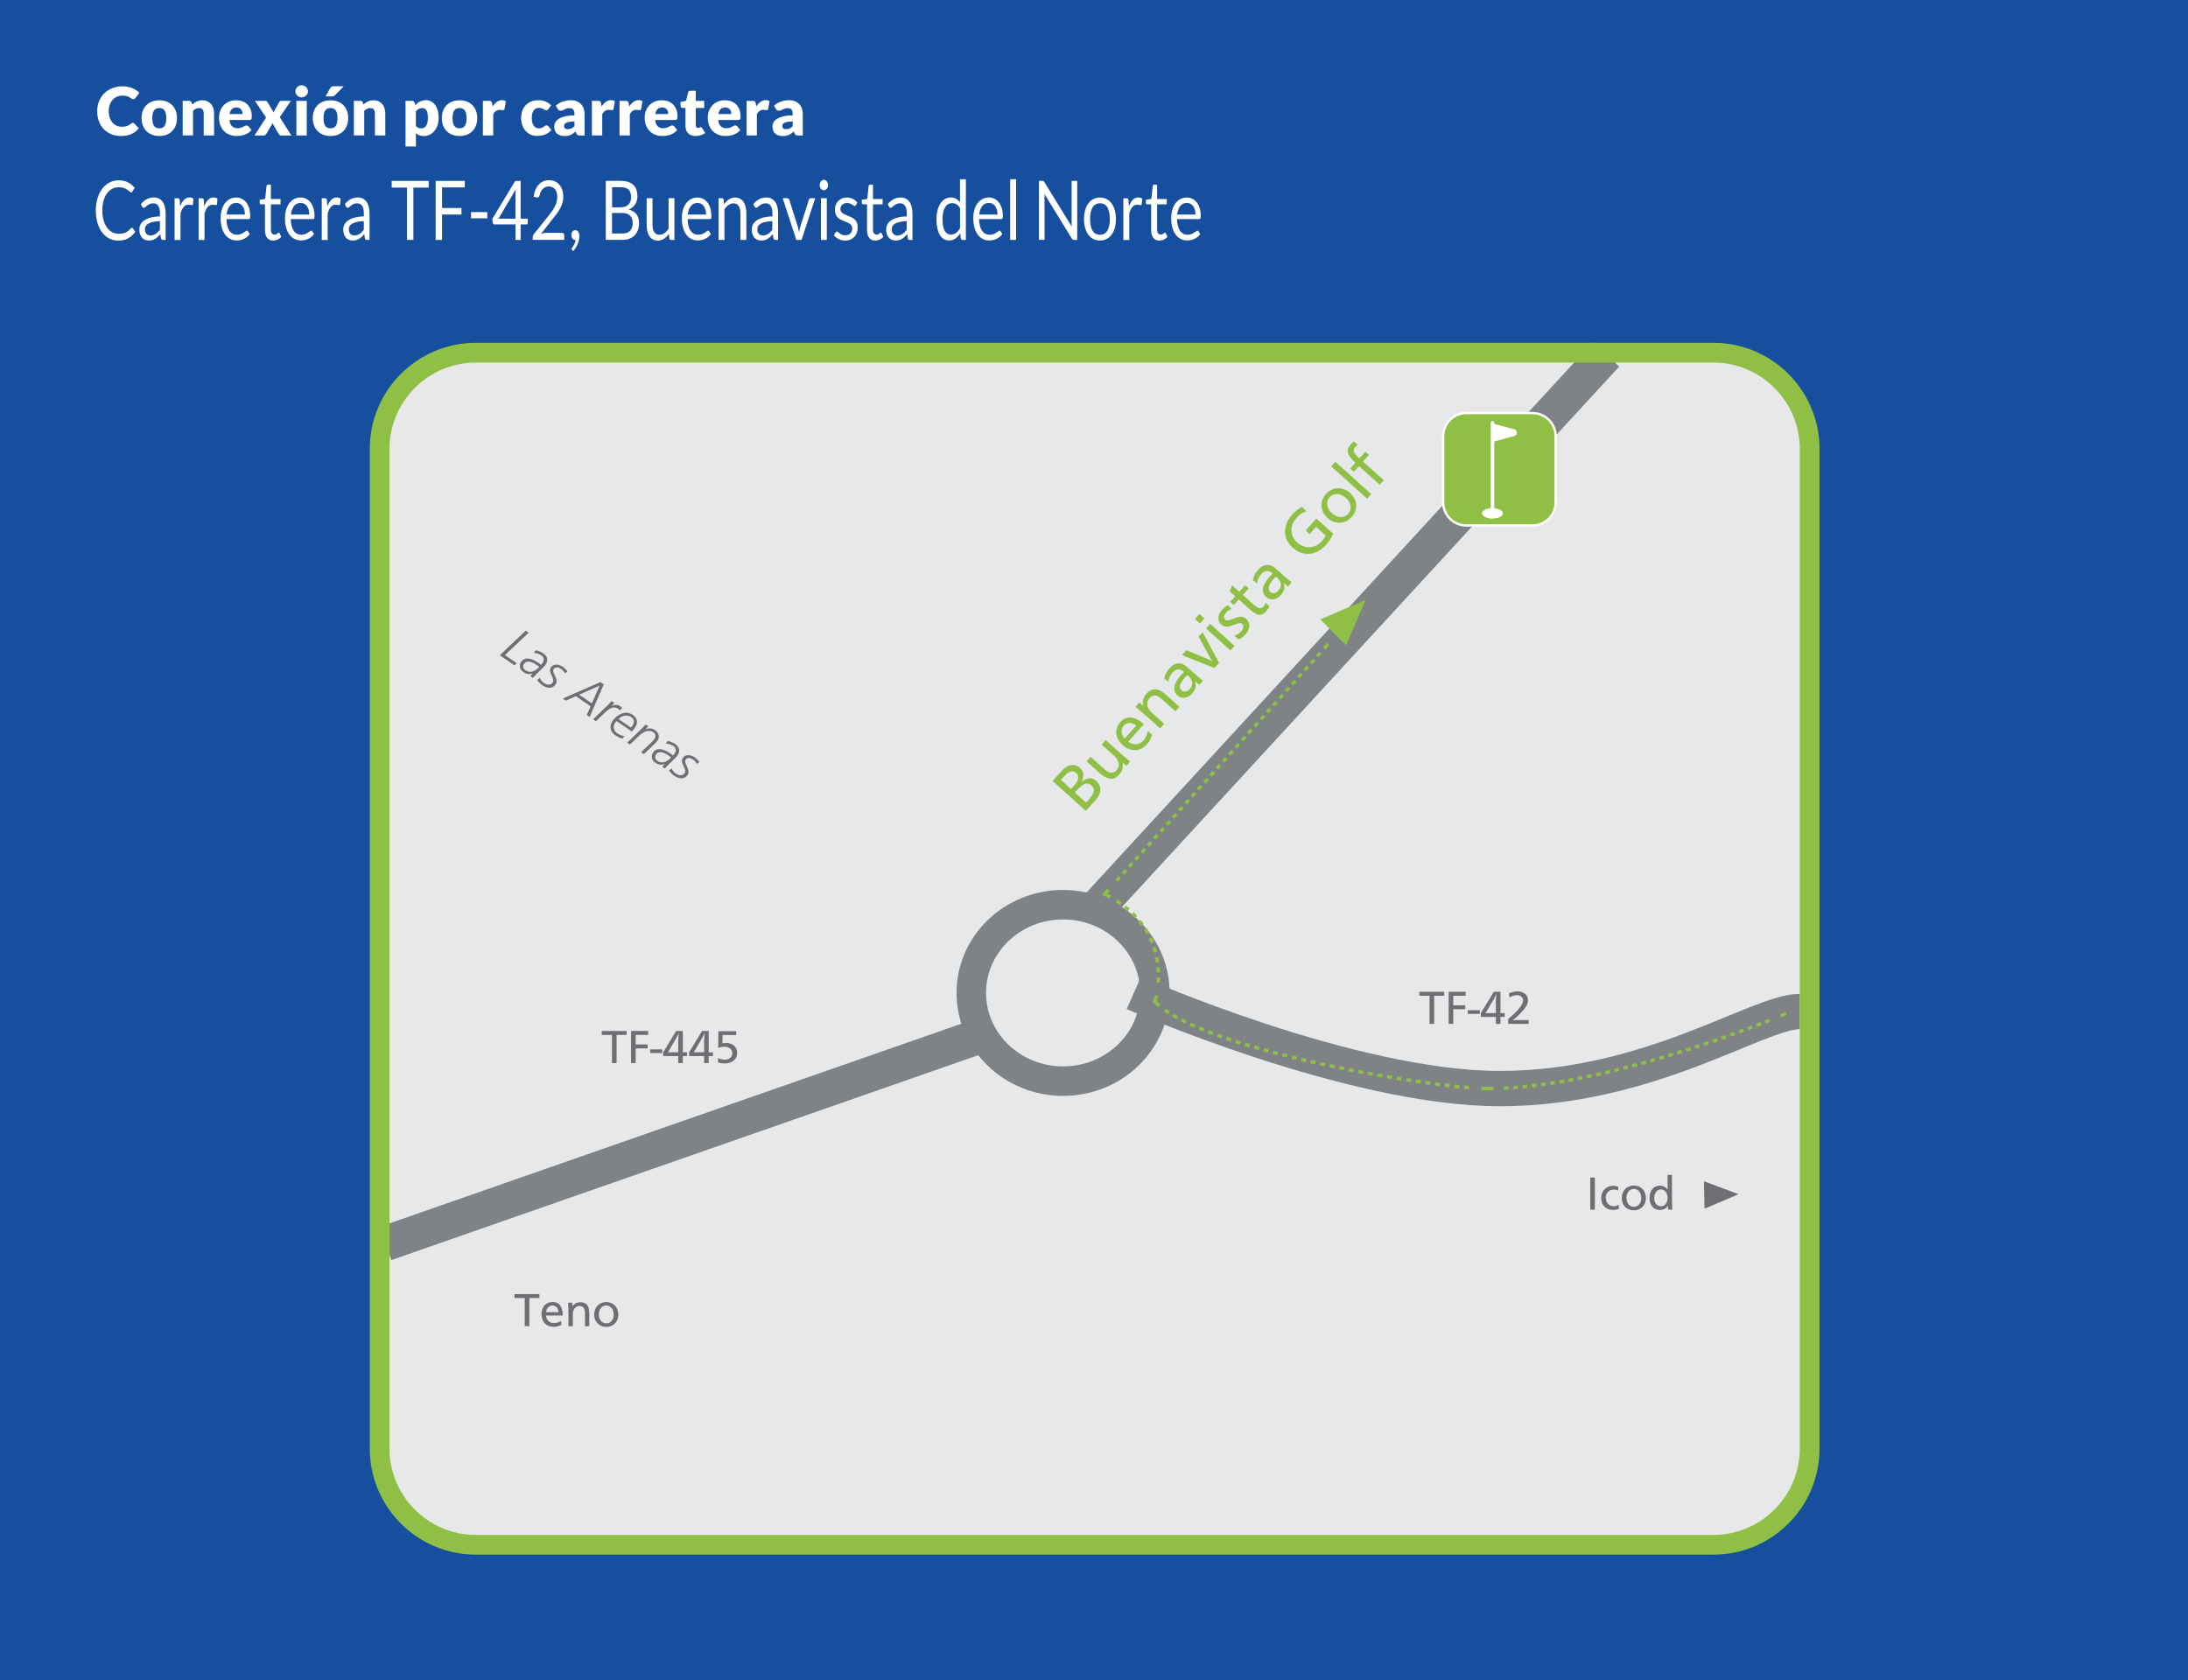 <?xml version="1.0" encoding="UTF-8"?>
<svg id="Capa_2" data-name="Capa 2" xmlns="http://www.w3.org/2000/svg" viewBox="0 0 567.32 435.8">
  <defs>
    <style>
      .cls-1, .cls-2, .cls-3, .cls-4, .cls-5, .cls-6, .cls-7, .cls-8, .cls-9, .cls-10 {
        fill: none;
      }

      .cls-11 {
        fill: #6e6f72;
      }

      .cls-12 {
        fill: #6e6f72;
      }

      .cls-13 {
        fill: #8fc045;
      }

      .cls-2 {
        stroke-dasharray: 1.21 1.21;
      }

      .cls-2, .cls-3, .cls-4, .cls-6, .cls-9 {
        stroke: #8fc045;
        stroke-miterlimit: 3.86;
        stroke-width: .89px;
      }

      .cls-4 {
        stroke-dasharray: 1.26 1.26;
      }

      .cls-14 {
        fill: #154f9e;
      }

      .cls-15 {
        fill: #fff;
      }

      .cls-5 {
        stroke: #fff;
        stroke-miterlimit: 10;
        stroke-width: .6px;
      }

      .cls-16 {
        fill: #e7e8e9;
      }

      .cls-6 {
        stroke-dasharray: 1.32 1.32;
      }

      .cls-7 {
        stroke-width: 9.15px;
      }

      .cls-7, .cls-8, .cls-10 {
        stroke: #808386;
      }

      .cls-8 {
        stroke-width: 9.31px;
      }

      .cls-9 {
        stroke-dasharray: 1.22 1.22;
      }

      .cls-10 {
        stroke-width: 7.65px;
      }
    </style>
  </defs>
  <g id="Capa_1-2" data-name="Capa 1">
    <rect class="cls-14" width="567.32" height="435.8"/>
    <g>
      <path class="cls-15" d="M34.41,31.87c.07,0,.14.01.21.04s.14.07.2.13l1.16,1.22c-.51.66-1.14,1.17-1.91,1.5s-1.67.51-2.72.51c-.96,0-1.82-.16-2.58-.49-.76-.33-1.4-.78-1.93-1.35-.53-.57-.93-1.26-1.22-2.04-.28-.79-.42-1.64-.42-2.57s.16-1.81.49-2.59c.32-.79.78-1.47,1.36-2.04.58-.57,1.27-1.02,2.08-1.33.81-.32,1.7-.48,2.68-.48.47,0,.92.04,1.34.13.42.08.81.2,1.17.35.36.15.7.32,1,.53.31.21.58.43.81.68l-.99,1.33c-.06.08-.14.15-.23.22-.09.07-.21.1-.36.1-.1,0-.2-.02-.29-.07-.09-.05-.19-.1-.29-.17-.1-.07-.22-.14-.34-.22-.12-.08-.27-.15-.44-.22-.17-.07-.37-.12-.6-.17-.23-.05-.5-.07-.8-.07-.53,0-1.02.09-1.46.28-.44.19-.82.46-1.13.81-.31.35-.56.77-.74,1.27-.18.5-.26,1.05-.26,1.67s.09,1.22.26,1.72c.18.5.42.93.72,1.27.3.34.66.6,1.06.78.4.18.84.27,1.3.27.27,0,.51-.01.73-.04.22-.03.42-.07.61-.13.19-.06.37-.15.54-.25.17-.1.34-.23.52-.38.07-.06.14-.11.22-.14.08-.04.17-.06.25-.06Z"/>
      <path class="cls-15" d="M41.32,26.01c.68,0,1.3.11,1.86.32.56.21,1.04.52,1.44.92s.71.88.94,1.45c.22.57.33,1.21.33,1.92s-.11,1.36-.33,1.94c-.22.57-.54,1.06-.94,1.46s-.88.71-1.44.93c-.56.22-1.18.32-1.86.32s-1.31-.11-1.88-.32c-.56-.22-1.05-.53-1.46-.93s-.72-.89-.94-1.46-.33-1.22-.33-1.94.11-1.35.33-1.92.54-1.05.94-1.45.89-.7,1.46-.92c.56-.21,1.19-.32,1.88-.32ZM41.32,33.28c.62,0,1.07-.22,1.36-.65.29-.44.44-1.1.44-1.99s-.15-1.55-.44-1.98c-.29-.43-.75-.65-1.36-.65s-1.1.22-1.39.65c-.29.43-.44,1.09-.44,1.98s.15,1.55.44,1.99c.29.44.76.65,1.39.65Z"/>
      <path class="cls-15" d="M47.37,35.13v-8.98h1.66c.17,0,.31.04.42.11s.19.19.24.34l.16.52c.17-.16.35-.31.54-.45.18-.14.38-.26.59-.35s.44-.17.68-.23c.25-.06.51-.08.8-.08.49,0,.93.09,1.3.26s.7.41.96.71.46.66.59,1.08c.13.42.2.87.2,1.36v5.71h-2.69v-5.71c0-.44-.1-.78-.3-1.03-.2-.25-.5-.37-.89-.37-.29,0-.57.06-.83.19-.26.13-.51.3-.75.51v6.4h-2.69Z"/>
      <path class="cls-15" d="M61.26,26.01c.59,0,1.14.09,1.63.28.49.19.92.45,1.27.81.35.35.63.78.83,1.29.2.51.3,1.09.3,1.74,0,.2,0,.37-.03.49s-.05.23-.1.3c-.05.08-.11.13-.19.16-.08.03-.18.04-.3.04h-5.18c.09.75.32,1.3.68,1.63.37.34.85.51,1.43.51.31,0,.58-.04.81-.11s.43-.16.6-.25c.18-.09.34-.18.48-.25.15-.08.3-.11.46-.11.21,0,.38.08.49.23l.78.96c-.28.32-.58.58-.9.78s-.65.35-.99.47c-.34.11-.68.19-1.01.23s-.66.06-.97.06c-.63,0-1.22-.1-1.77-.31-.55-.21-1.03-.51-1.45-.91s-.74-.91-.98-1.51c-.24-.6-.36-1.3-.36-2.1,0-.6.1-1.17.31-1.71s.5-1.01.88-1.41.85-.72,1.39-.96,1.16-.36,1.85-.36ZM61.31,27.87c-.51,0-.92.15-1.2.44-.29.29-.48.71-.57,1.26h3.35c0-.21-.03-.42-.08-.62s-.14-.38-.27-.54c-.12-.16-.29-.29-.49-.39s-.45-.15-.74-.15Z"/>
      <path class="cls-15" d="M68.99,30.49l-2.89-4.34h2.58c.19,0,.33.02.42.07.09.05.17.13.24.25l1.6,2.66c.03-.1.08-.2.13-.3.05-.1.11-.2.17-.31l1.14-2c.08-.13.16-.23.25-.28.09-.06.21-.08.34-.08h2.46l-2.89,4.22,3.01,4.76h-2.58c-.19,0-.34-.05-.46-.14s-.21-.2-.29-.33l-1.6-2.75c-.03.1-.06.19-.1.28-.04.09-.08.17-.13.24l-1.32,2.24c-.07.12-.16.23-.28.32-.12.1-.26.14-.43.14h-2.39l3.02-4.64Z"/>
      <path class="cls-15" d="M79.85,23.69c0,.21-.04.41-.13.6-.09.19-.21.35-.36.49s-.33.25-.52.34c-.2.08-.41.13-.64.13s-.42-.04-.62-.13c-.19-.08-.36-.2-.51-.34-.15-.14-.26-.31-.35-.49-.08-.19-.12-.39-.12-.6s.04-.42.12-.62c.08-.19.2-.36.35-.5.15-.14.32-.26.51-.34.19-.08.4-.12.62-.12s.44.04.64.12c.2.08.37.19.52.34.15.14.27.31.36.5.09.19.13.4.13.62ZM79.54,26.15v8.98h-2.69v-8.98h2.69Z"/>
      <path class="cls-15" d="M85.71,26.01c.68,0,1.3.11,1.86.32.56.21,1.04.52,1.44.92s.71.88.94,1.45c.22.57.33,1.21.33,1.92s-.11,1.36-.33,1.94c-.22.57-.54,1.06-.94,1.46s-.88.71-1.44.93c-.56.22-1.18.32-1.86.32s-1.31-.11-1.88-.32c-.56-.22-1.05-.53-1.46-.93s-.72-.89-.94-1.46-.33-1.22-.33-1.94.11-1.35.33-1.92.54-1.05.94-1.45.89-.7,1.46-.92c.56-.21,1.19-.32,1.88-.32ZM85.71,33.28c.62,0,1.07-.22,1.36-.65.29-.44.44-1.1.44-1.99s-.15-1.55-.44-1.98c-.29-.43-.75-.65-1.36-.65s-1.1.22-1.39.65c-.29.43-.44,1.09-.44,1.98s.15,1.55.44,1.99c.29.44.76.65,1.39.65ZM89.14,22.37l-2.25,2.28c-.13.13-.26.23-.38.28-.12.06-.28.08-.49.08h-1.61l1.18-2.12c.1-.17.21-.3.35-.39.13-.09.33-.13.61-.13h2.6Z"/>
      <path class="cls-15" d="M91.76,35.13v-8.98h1.66c.17,0,.31.04.42.11s.19.19.24.34l.16.52c.17-.16.35-.31.54-.45.18-.14.38-.26.59-.35s.44-.17.68-.23c.25-.06.51-.08.8-.08.49,0,.93.09,1.3.26s.7.41.96.71.46.66.59,1.08c.13.42.2.87.2,1.36v5.71h-2.69v-5.71c0-.44-.1-.78-.3-1.03-.2-.25-.5-.37-.89-.37-.29,0-.57.06-.83.19-.26.13-.51.3-.75.51v6.4h-2.69Z"/>
      <path class="cls-15" d="M105.15,37.98v-11.83h1.66c.17,0,.31.04.42.11s.19.19.24.34l.2.66c.17-.19.36-.36.56-.52.2-.16.41-.29.64-.4.23-.11.47-.2.74-.26.26-.06.55-.1.86-.1.47,0,.9.1,1.3.31s.74.51,1.03.9c.29.39.52.87.68,1.44.17.57.25,1.21.25,1.94,0,.68-.09,1.3-.28,1.87s-.45,1.07-.79,1.49c-.34.42-.74.75-1.21.99-.47.24-.99.36-1.56.36-.47,0-.86-.07-1.18-.2-.32-.13-.61-.31-.87-.54v3.45h-2.69ZM109.53,28.03c-.2,0-.37.02-.53.06-.16.04-.31.09-.44.16s-.26.16-.38.26c-.12.11-.23.23-.35.37v3.81c.2.23.42.38.66.47.24.09.49.13.75.13s.48-.05.68-.15.39-.26.54-.47.27-.5.36-.84.13-.77.13-1.26-.03-.87-.1-1.2c-.07-.32-.17-.58-.29-.78-.12-.2-.27-.34-.45-.43-.17-.09-.37-.13-.58-.13Z"/>
      <path class="cls-15" d="M119.17,26.01c.68,0,1.3.11,1.86.32.56.21,1.04.52,1.44.92s.71.88.94,1.45c.22.57.33,1.21.33,1.92s-.11,1.36-.33,1.94c-.22.57-.54,1.06-.94,1.46s-.88.71-1.44.93c-.56.22-1.18.32-1.86.32s-1.31-.11-1.88-.32c-.56-.22-1.05-.53-1.46-.93s-.72-.89-.94-1.46-.33-1.22-.33-1.94.11-1.35.33-1.92.54-1.05.94-1.45.89-.7,1.46-.92c.56-.21,1.19-.32,1.88-.32ZM119.17,33.28c.62,0,1.07-.22,1.36-.65.29-.44.44-1.1.44-1.99s-.15-1.55-.44-1.98c-.29-.43-.75-.65-1.36-.65s-1.1.22-1.39.65c-.29.43-.44,1.09-.44,1.98s.15,1.55.44,1.99c.29.44.76.65,1.39.65Z"/>
      <path class="cls-15" d="M125.21,35.13v-8.98h1.59c.13,0,.24.01.33.03.09.02.17.06.23.11.06.05.11.11.14.19.03.08.06.18.08.29l.15.84c.33-.51.7-.91,1.11-1.2.41-.29.86-.44,1.34-.44.41,0,.74.1.99.29l-.35,1.98c-.02.12-.07.21-.14.26-.07.05-.16.07-.28.07-.1,0-.21-.01-.35-.04s-.3-.04-.5-.04c-.71,0-1.26.38-1.66,1.13v5.51h-2.69Z"/>
      <path class="cls-15" d="M142.19,28.28c-.08.1-.16.18-.23.23s-.18.09-.32.09-.25-.03-.36-.1c-.11-.06-.23-.13-.36-.21-.13-.08-.29-.15-.47-.21s-.4-.1-.67-.1c-.33,0-.61.06-.85.18-.24.12-.44.29-.59.52-.16.23-.27.5-.35.83-.08.33-.11.69-.11,1.1,0,.86.17,1.52.5,1.98.33.46.79.69,1.37.69.31,0,.56-.04.74-.12s.34-.16.46-.26c.13-.1.24-.18.35-.26.11-.08.24-.12.4-.12.21,0,.38.08.49.23l.78.96c-.28.32-.57.58-.88.78-.31.2-.62.35-.94.47-.32.11-.64.19-.97.23s-.64.06-.94.06c-.55,0-1.07-.1-1.57-.31-.5-.21-.94-.51-1.32-.91-.38-.4-.68-.88-.9-1.46-.22-.58-.33-1.24-.33-1.98,0-.65.1-1.25.29-1.81.19-.56.48-1.05.86-1.46.38-.41.85-.74,1.4-.97s1.2-.36,1.94-.36,1.32.11,1.85.34,1.01.55,1.44.99l-.71.94Z"/>
      <path class="cls-15" d="M150.34,35.13c-.25,0-.45-.03-.58-.1s-.24-.21-.32-.43l-.19-.49c-.23.19-.44.36-.65.5s-.42.27-.65.37c-.22.1-.46.18-.71.23-.25.05-.53.07-.84.07-.41,0-.78-.05-1.12-.16-.33-.11-.62-.27-.85-.47-.23-.21-.42-.47-.54-.78s-.19-.67-.19-1.07c0-.32.08-.65.24-.98.16-.34.44-.64.84-.92s.94-.51,1.61-.69,1.53-.28,2.56-.28v-.38c0-.53-.11-.91-.33-1.15-.22-.24-.52-.35-.92-.35-.32,0-.58.03-.78.1s-.38.15-.54.23c-.16.09-.31.16-.46.23s-.33.1-.54.1c-.18,0-.34-.04-.47-.13-.13-.09-.23-.2-.31-.33l-.49-.84c.54-.48,1.14-.84,1.81-1.07.66-.23,1.37-.35,2.13-.35.54,0,1.03.09,1.47.26.44.18.81.42,1.11.74.3.31.54.69.7,1.12.16.43.24.91.24,1.42v5.61h-1.23ZM147.25,33.5c.35,0,.65-.06.91-.18s.52-.32.79-.59v-1.23c-.54,0-.98.04-1.33.1s-.62.16-.82.26-.34.22-.42.36c-.08.13-.12.28-.12.44,0,.31.08.53.25.65.17.13.41.19.74.19Z"/>
      <path class="cls-15" d="M153.47,35.13v-8.98h1.59c.13,0,.24.01.33.03.09.02.17.06.23.11.06.05.11.11.14.19.03.08.06.18.08.29l.15.84c.33-.51.7-.91,1.11-1.2.41-.29.86-.44,1.34-.44.41,0,.74.1.99.29l-.35,1.98c-.02.12-.07.21-.14.26-.07.05-.16.07-.28.07-.1,0-.21-.01-.35-.04s-.3-.04-.5-.04c-.71,0-1.26.38-1.66,1.13v5.51h-2.69Z"/>
      <path class="cls-15" d="M160.63,35.13v-8.98h1.59c.13,0,.24.01.33.03.09.02.17.06.23.11.06.05.11.11.14.19.03.08.06.18.08.29l.15.84c.33-.51.7-.91,1.11-1.2.41-.29.86-.44,1.34-.44.41,0,.74.1.99.29l-.35,1.98c-.02.12-.07.21-.14.26-.07.05-.16.07-.28.07-.1,0-.21-.01-.35-.04s-.3-.04-.5-.04c-.71,0-1.26.38-1.66,1.13v5.51h-2.69Z"/>
      <path class="cls-15" d="M171.63,26.01c.59,0,1.14.09,1.63.28.49.19.92.45,1.27.81.35.35.63.78.83,1.29.2.51.3,1.09.3,1.74,0,.2,0,.37-.03.49s-.05.23-.1.3c-.05.08-.11.13-.19.16-.08.03-.18.04-.3.04h-5.18c.09.75.32,1.3.68,1.63.37.34.85.51,1.43.51.31,0,.58-.04.81-.11s.43-.16.6-.25c.18-.09.34-.18.48-.25.15-.08.3-.11.46-.11.21,0,.38.08.49.23l.78.96c-.28.32-.58.58-.9.78s-.65.35-.99.47c-.34.11-.68.19-1.01.23s-.66.06-.97.06c-.63,0-1.22-.1-1.77-.31-.55-.21-1.03-.51-1.45-.91s-.74-.91-.98-1.51c-.24-.6-.36-1.3-.36-2.1,0-.6.1-1.17.31-1.71s.5-1.01.88-1.41.85-.72,1.39-.96,1.16-.36,1.85-.36ZM171.68,27.87c-.51,0-.92.15-1.2.44-.29.29-.48.71-.57,1.26h3.35c0-.21-.03-.42-.08-.62s-.14-.38-.27-.54c-.12-.16-.29-.29-.49-.39s-.45-.15-.74-.15Z"/>
      <path class="cls-15" d="M180.36,35.27c-.43,0-.8-.06-1.13-.19-.33-.12-.6-.3-.82-.53-.22-.23-.39-.5-.51-.83-.12-.32-.17-.68-.17-1.08v-4.64h-.76c-.14,0-.26-.04-.36-.13-.1-.09-.15-.22-.15-.39v-1.05l1.43-.28.53-2.19c.07-.28.26-.42.59-.42h1.4v2.62h2.18v1.84h-2.18v4.46c0,.21.05.38.15.52.1.14.25.2.44.2.1,0,.18-.01.25-.03s.12-.04.17-.07c.05-.03.1-.05.14-.07.04-.02.09-.03.15-.03.08,0,.15.02.19.06s.1.1.15.18l.81,1.27c-.35.26-.74.46-1.17.58-.43.13-.88.19-1.34.19Z"/>
      <path class="cls-15" d="M187.99,26.01c.59,0,1.14.09,1.63.28.49.19.92.45,1.27.81.35.35.63.78.83,1.29.2.51.3,1.09.3,1.74,0,.2,0,.37-.03.49s-.05.23-.1.3c-.05.08-.11.13-.19.16-.08.03-.18.04-.3.04h-5.18c.09.75.32,1.3.68,1.63.37.34.85.51,1.43.51.31,0,.58-.04.81-.11s.43-.16.6-.25c.18-.09.34-.18.48-.25.15-.08.3-.11.46-.11.21,0,.38.08.49.23l.78.96c-.28.32-.58.58-.9.78s-.65.35-.99.47c-.34.11-.68.19-1.01.23s-.66.06-.97.06c-.63,0-1.22-.1-1.77-.31-.55-.21-1.03-.51-1.45-.91s-.74-.91-.98-1.51c-.24-.6-.36-1.3-.36-2.1,0-.6.1-1.17.31-1.71s.5-1.01.88-1.41.85-.72,1.39-.96,1.16-.36,1.85-.36ZM188.04,27.87c-.51,0-.92.15-1.2.44-.29.29-.48.71-.57,1.26h3.35c0-.21-.03-.42-.08-.62s-.14-.38-.27-.54c-.12-.16-.29-.29-.49-.39s-.45-.15-.74-.15Z"/>
      <path class="cls-15" d="M193.57,35.13v-8.98h1.59c.13,0,.24.01.33.03.09.02.17.06.23.11.06.05.11.11.14.19.03.08.06.18.08.29l.15.84c.33-.51.7-.91,1.11-1.2.41-.29.86-.44,1.34-.44.41,0,.74.1.99.29l-.35,1.98c-.02.12-.07.21-.14.26-.07.05-.16.07-.28.07-.1,0-.21-.01-.35-.04s-.3-.04-.5-.04c-.71,0-1.26.38-1.66,1.13v5.51h-2.69Z"/>
      <path class="cls-15" d="M206.92,35.13c-.25,0-.45-.03-.58-.1s-.24-.21-.32-.43l-.19-.49c-.23.19-.44.36-.65.5s-.42.27-.65.37c-.22.1-.46.18-.71.23-.25.05-.53.07-.84.07-.41,0-.78-.05-1.12-.16-.33-.11-.62-.27-.85-.47-.23-.21-.42-.47-.54-.78s-.19-.67-.19-1.07c0-.32.08-.65.24-.98.16-.34.44-.64.84-.92s.94-.51,1.61-.69,1.53-.28,2.56-.28v-.38c0-.53-.11-.91-.33-1.15-.22-.24-.52-.35-.92-.35-.32,0-.58.03-.78.1s-.38.15-.54.23c-.16.09-.31.16-.46.23s-.33.1-.54.1c-.18,0-.34-.04-.47-.13-.13-.09-.23-.2-.31-.33l-.49-.84c.54-.48,1.14-.84,1.81-1.07.66-.23,1.37-.35,2.13-.35.54,0,1.03.09,1.47.26.44.18.81.42,1.11.74.3.31.54.69.7,1.12.16.43.24.91.24,1.42v5.61h-1.23ZM203.84,33.5c.35,0,.65-.06.91-.18s.52-.32.79-.59v-1.23c-.54,0-.98.04-1.33.1s-.62.16-.82.26-.34.22-.42.36c-.08.13-.12.28-.12.44,0,.31.08.53.25.65.17.13.41.19.74.19Z"/>
    </g>
    <g>
      <path class="cls-15" d="M34.18,59.06c.09,0,.17.05.24.14l.66.89c-.5.73-1.11,1.29-1.82,1.7-.72.41-1.58.61-2.59.61-.88,0-1.67-.19-2.39-.57-.72-.38-1.33-.92-1.84-1.6-.51-.69-.9-1.51-1.18-2.47s-.42-2.02-.42-3.17.15-2.21.44-3.17c.29-.96.7-1.79,1.23-2.48.53-.69,1.16-1.23,1.89-1.61.74-.38,1.55-.57,2.44-.57s1.64.17,2.31.52c.67.35,1.25.82,1.76,1.42l-.55.95c-.03.07-.08.13-.13.18-.05.05-.13.07-.22.07-.1,0-.23-.07-.38-.21-.15-.14-.34-.29-.58-.46-.24-.17-.54-.33-.9-.46-.36-.14-.8-.21-1.33-.21-.63,0-1.21.14-1.74.41-.52.27-.98.67-1.35,1.19-.38.52-.67,1.15-.88,1.9s-.32,1.59-.32,2.53.11,1.81.33,2.55c.22.75.52,1.38.9,1.9s.83.91,1.34,1.18c.52.27,1.07.41,1.67.41.37,0,.69-.03.99-.08.29-.05.56-.14.81-.25s.48-.26.69-.43c.21-.17.43-.38.64-.62.1-.11.19-.16.29-.16Z"/>
      <g>
        <path class="cls-15" d="M36.54,52.93c.48-.58,1-1.01,1.55-1.29.55-.29,1.17-.43,1.84-.43.48,0,.92.1,1.29.3.38.2.69.48.95.83.26.36.45.79.58,1.29.13.51.2,1.06.2,1.67v6.92h-.68c-.15,0-.26-.03-.34-.09-.08-.06-.14-.18-.19-.36l-.17-1.03c-.23.26-.45.5-.67.7-.22.2-.44.37-.68.51-.24.14-.49.25-.76.32-.27.08-.57.11-.9.11s-.65-.06-.95-.18c-.3-.12-.55-.29-.77-.53-.22-.23-.39-.53-.52-.89-.13-.36-.19-.79-.19-1.28,0-.43.09-.84.28-1.23.19-.4.49-.75.91-1.05s.97-.56,1.65-.75c.68-.2,1.51-.31,2.5-.34v-.84c0-.84-.15-1.48-.44-1.91-.29-.43-.72-.65-1.27-.65-.38,0-.69.06-.95.18-.25.12-.47.25-.66.4-.19.15-.35.28-.48.4-.13.12-.27.18-.4.18-.1,0-.19-.03-.26-.1-.07-.07-.14-.15-.19-.25l-.27-.61ZM41.46,57.35c-.7.03-1.3.1-1.79.21-.49.11-.89.25-1.21.43-.31.18-.54.39-.67.63-.14.24-.21.51-.21.81s.04.53.11.74.18.38.3.51c.13.13.28.23.45.29s.36.09.56.09c.27,0,.51-.03.74-.1.22-.07.43-.17.63-.29.2-.13.38-.28.56-.46.18-.18.35-.38.53-.61v-2.24Z"/>
        <path class="cls-15" d="M46.7,53.57c.27-.74.61-1.32,1.01-1.74.4-.42.89-.62,1.46-.62.18,0,.36.03.53.08s.32.13.45.23l-.11,1.42c-.04.18-.12.27-.26.27-.08,0-.2-.02-.35-.06-.15-.04-.33-.06-.52-.06-.27,0-.52.05-.73.15s-.4.25-.57.44c-.17.2-.32.44-.45.73-.13.29-.26.62-.36.99v6.84h-1.53v-10.82h.87c.17,0,.28.04.34.12.06.08.11.21.13.41l.1,1.65Z"/>
        <path class="cls-15" d="M52.93,53.57c.27-.74.61-1.32,1.01-1.74.4-.42.89-.62,1.46-.62.18,0,.36.03.53.08s.32.13.45.23l-.11,1.42c-.04.18-.12.27-.26.27-.08,0-.2-.02-.35-.06-.15-.04-.33-.06-.52-.06-.27,0-.52.05-.73.15s-.4.25-.57.44c-.17.2-.32.44-.45.73-.13.29-.26.62-.36.99v6.84h-1.53v-10.82h.87c.17,0,.28.04.34.12.06.08.11.21.13.41l.1,1.65Z"/>
        <path class="cls-15" d="M64.73,60.7c-.19.29-.41.53-.67.74-.26.21-.54.38-.84.52-.3.14-.61.24-.93.3-.32.07-.63.1-.95.1-.6,0-1.15-.13-1.65-.38-.5-.25-.94-.62-1.31-1.11s-.65-1.09-.86-1.81c-.21-.72-.31-1.55-.31-2.48,0-.75.09-1.46.28-2.12.18-.66.45-1.22.8-1.7.35-.48.77-.86,1.27-1.13.5-.27,1.07-.41,1.69-.41.52,0,1,.11,1.44.33.44.22.82.53,1.15.94.32.41.57.92.76,1.52s.27,1.29.27,2.06c0,.3-.03.5-.08.6-.05.1-.15.15-.29.15h-5.79c.02.68.09,1.28.23,1.78.13.51.32.93.56,1.27.24.34.52.59.85.76.33.17.7.25,1.11.25.38,0,.71-.06.99-.17s.51-.23.71-.36c.2-.13.37-.25.5-.36s.25-.17.35-.17c.12,0,.22.06.29.18l.43.69ZM63.5,55.63c0-.44-.05-.85-.15-1.21-.1-.37-.25-.68-.44-.95-.19-.27-.42-.47-.7-.62s-.58-.22-.93-.22c-.73,0-1.31.27-1.73.8-.42.53-.69,1.27-.79,2.21h4.74Z"/>
      </g>
      <path class="cls-15" d="M70.83,62.39c-.68,0-1.21-.24-1.58-.72-.37-.48-.55-1.16-.55-2.06v-6.62h-1.04c-.09,0-.17-.03-.23-.1-.06-.07-.09-.17-.09-.32v-.76l1.42-.22.35-3.34c.02-.11.06-.19.12-.26.06-.07.14-.1.24-.1h.77v3.73h2.5v1.38h-2.5v6.5c0,.46.09.79.26,1.01.18.22.4.33.68.33.16,0,.3-.03.42-.08.12-.05.22-.11.3-.18.09-.06.16-.12.22-.18.06-.05.11-.08.16-.08.08,0,.15.06.21.18l.44.91c-.26.31-.58.55-.95.72-.37.17-.75.26-1.15.26Z"/>
      <g>
        <path class="cls-15" d="M81.41,60.7c-.19.29-.41.53-.67.74-.26.21-.54.38-.84.52-.3.14-.61.24-.93.3-.32.07-.63.1-.95.1-.6,0-1.15-.13-1.65-.38-.5-.25-.94-.62-1.31-1.11s-.65-1.09-.86-1.81c-.21-.72-.31-1.55-.31-2.48,0-.75.09-1.46.28-2.12.18-.66.45-1.22.8-1.7.35-.48.77-.86,1.27-1.13.5-.27,1.07-.41,1.69-.41.52,0,1,.11,1.44.33.44.22.82.53,1.15.94.32.41.57.92.76,1.52s.27,1.29.27,2.06c0,.3-.03.5-.08.6-.05.1-.15.15-.29.15h-5.79c.02.68.09,1.28.23,1.78.13.51.32.93.56,1.27.24.34.52.59.85.76.33.17.7.25,1.11.25.38,0,.71-.06.99-.17s.51-.23.71-.36c.2-.13.37-.25.5-.36s.25-.17.35-.17c.12,0,.22.06.29.18l.43.69ZM80.18,55.63c0-.44-.05-.85-.15-1.21-.1-.37-.25-.68-.44-.95-.19-.27-.42-.47-.7-.62s-.58-.22-.93-.22c-.73,0-1.31.27-1.73.8-.42.53-.69,1.27-.79,2.21h4.74Z"/>
        <path class="cls-15" d="M84.86,53.57c.27-.74.61-1.32,1.01-1.74.4-.42.89-.62,1.46-.62.18,0,.36.03.53.08s.32.13.45.23l-.11,1.42c-.04.18-.12.27-.26.27-.08,0-.2-.02-.35-.06-.15-.04-.33-.06-.52-.06-.27,0-.52.05-.73.15s-.4.25-.57.44c-.17.2-.32.44-.45.73-.13.29-.26.62-.36.99v6.84h-1.53v-10.82h.87c.17,0,.28.04.34.12.06.08.11.21.13.41l.1,1.65Z"/>
        <path class="cls-15" d="M89.41,52.93c.48-.58,1-1.01,1.55-1.29.55-.29,1.17-.43,1.84-.43.48,0,.92.1,1.29.3.38.2.69.48.95.83.26.36.45.79.58,1.29.13.51.2,1.06.2,1.67v6.92h-.68c-.15,0-.26-.03-.34-.09-.08-.06-.14-.18-.19-.36l-.17-1.03c-.23.26-.45.5-.67.7-.22.2-.44.37-.68.51-.24.14-.49.25-.76.32-.27.08-.57.11-.9.11s-.65-.06-.95-.18c-.3-.12-.55-.29-.77-.53-.22-.23-.39-.53-.52-.89-.13-.36-.19-.79-.19-1.28,0-.43.09-.84.28-1.23.19-.4.49-.75.91-1.05s.97-.56,1.65-.75c.68-.2,1.51-.31,2.5-.34v-.84c0-.84-.15-1.48-.44-1.91-.29-.43-.72-.65-1.27-.65-.38,0-.69.06-.95.18-.25.12-.47.25-.66.4-.19.15-.35.28-.48.4-.13.12-.27.18-.4.18-.1,0-.19-.03-.26-.1-.07-.07-.14-.15-.19-.25l-.27-.61ZM94.33,57.35c-.7.03-1.3.1-1.79.21-.49.11-.89.25-1.21.43-.31.18-.54.39-.67.63-.14.24-.21.51-.21.81s.04.53.11.74.18.38.3.51c.13.13.28.23.45.29s.36.09.56.09c.27,0,.51-.03.74-.1.22-.07.43-.17.63-.29.2-.13.38-.28.56-.46.18-.18.35-.38.53-.61v-2.24Z"/>
        <path class="cls-15" d="M111.15,48.65h-3.97v13.57h-1.65v-13.57h-3.97v-1.74h9.59v1.74Z"/>
        <path class="cls-15" d="M114.62,48.6v5.35h5.03v1.69h-5.03v6.58h-1.66v-15.31h7.55v1.69h-5.89Z"/>
        <path class="cls-15" d="M122.13,55.01h4.22v1.61h-4.22v-1.61Z"/>
        <path class="cls-15" d="M136.84,56.7v1.09c0,.11-.03.21-.08.29-.05.08-.14.12-.25.12h-1.52v4.03h-1.33v-4.03h-5.44c-.11,0-.21-.04-.29-.12-.08-.08-.14-.18-.16-.3l-.15-.97,5.96-9.88h1.42v9.79h1.86ZM133.65,56.7v-6.31c0-.19,0-.39.02-.61.01-.22.03-.44.05-.67l-4.46,7.6h4.39Z"/>
        <path class="cls-15" d="M145.76,60.41c.17,0,.3.06.39.18s.15.28.15.47v1.15h-8.17v-.65c0-.14.02-.27.07-.42.04-.14.12-.27.21-.4l3.92-4.92c.32-.41.62-.81.89-1.19s.5-.76.68-1.15c.19-.38.33-.77.44-1.17.1-.4.15-.82.15-1.27s-.06-.84-.17-1.18c-.11-.34-.27-.62-.47-.84s-.43-.39-.7-.5c-.27-.11-.56-.17-.86-.17s-.6.06-.86.17c-.26.11-.49.27-.7.48-.2.2-.37.44-.51.72s-.23.58-.29.92c-.07.25-.16.42-.28.5-.12.08-.28.1-.49.07l-.79-.17c.08-.7.23-1.32.47-1.85.23-.54.52-.99.87-1.35s.75-.64,1.2-.83c.45-.19.94-.28,1.46-.28s1,.1,1.45.29.84.47,1.17.84c.33.37.59.81.78,1.34.19.53.28,1.13.28,1.79,0,.57-.07,1.1-.21,1.59s-.32.95-.56,1.39c-.23.44-.5.87-.81,1.29-.31.42-.63.84-.97,1.27l-3.23,4.12c.23-.08.46-.14.69-.19.23-.05.46-.07.67-.07h4.1Z"/>
        <path class="cls-15" d="M148.35,64.81s-.08-.1-.09-.14c-.02-.04-.03-.1-.03-.16,0-.05.01-.1.04-.15.03-.05.06-.1.09-.14.06-.08.13-.18.22-.31.09-.13.18-.28.27-.45.09-.17.18-.37.25-.58.08-.21.13-.43.17-.67-.02,0-.04.01-.06.01h-.06c-.3,0-.54-.12-.72-.37-.19-.25-.28-.56-.28-.95,0-.33.09-.62.28-.85.18-.23.43-.35.74-.35.17,0,.32.04.45.12.13.08.24.19.33.33.09.14.16.3.2.48.05.18.07.38.07.59,0,.32-.04.65-.11,1s-.18.69-.32,1.03c-.14.34-.31.67-.51.99-.2.32-.43.62-.68.89l-.26-.31Z"/>
        <path class="cls-15" d="M160.97,46.91c.75,0,1.4.09,1.94.28.54.19.99.45,1.34.79.35.34.61.76.77,1.26.17.5.25,1.05.25,1.67,0,.38-.05.74-.14,1.08-.09.35-.24.67-.42.97-.19.3-.43.57-.71.81s-.62.43-1.01.58c.9.21,1.58.61,2.03,1.2.45.59.68,1.36.68,2.31,0,.65-.09,1.24-.29,1.77-.19.53-.47.99-.84,1.38-.37.38-.82.68-1.35.89-.54.21-1.15.31-1.83.31h-4.32v-15.31h3.91ZM158.71,48.54v5.22h2.19c.47,0,.87-.06,1.22-.19.34-.13.63-.31.85-.53.22-.23.39-.5.5-.83s.16-.68.16-1.06c0-.9-.22-1.57-.65-1.98-.43-.42-1.11-.62-2.02-.62h-2.26ZM161.36,60.57c.47,0,.88-.07,1.22-.2.34-.14.62-.33.84-.57.22-.25.38-.54.48-.88s.15-.71.15-1.12c0-.79-.23-1.42-.68-1.88-.45-.46-1.12-.69-2.03-.69h-2.65v5.33h2.65Z"/>
        <path class="cls-15" d="M174.87,51.4v10.82h-.91c-.22,0-.35-.13-.41-.4l-.12-1.16c-.38.52-.8.94-1.26,1.26-.47.32-1,.48-1.61.48-.47,0-.89-.1-1.25-.29-.36-.2-.67-.47-.91-.83-.25-.36-.43-.79-.55-1.29-.12-.51-.18-1.06-.18-1.68v-6.9h1.52v6.9c0,.82.15,1.45.45,1.9s.76.67,1.37.67c.45,0,.87-.13,1.26-.4.39-.27.75-.64,1.08-1.11v-7.97h1.52Z"/>
        <path class="cls-15" d="M184.31,60.7c-.19.29-.41.53-.67.74-.26.21-.54.38-.84.52-.3.14-.61.24-.93.3-.32.07-.63.1-.95.1-.6,0-1.15-.13-1.65-.38-.5-.25-.94-.62-1.31-1.11s-.65-1.09-.86-1.81c-.21-.72-.31-1.55-.31-2.48,0-.75.09-1.46.28-2.12.18-.66.45-1.22.8-1.7.35-.48.77-.86,1.27-1.13.5-.27,1.07-.41,1.69-.41.52,0,1,.11,1.44.33.44.22.82.53,1.15.94.32.41.57.92.76,1.52s.27,1.29.27,2.06c0,.3-.03.5-.08.6-.05.1-.15.15-.29.15h-5.79c.02.68.09,1.28.23,1.78.13.51.32.93.56,1.27.24.34.52.59.85.76.33.17.7.25,1.11.25.38,0,.71-.06.99-.17s.51-.23.71-.36c.2-.13.37-.25.5-.36s.25-.17.35-.17c.12,0,.22.06.29.18l.43.69ZM183.08,55.63c0-.44-.05-.85-.15-1.21-.1-.37-.25-.68-.44-.95-.19-.27-.42-.47-.7-.62s-.58-.22-.93-.22c-.73,0-1.31.27-1.73.8-.42.53-.69,1.27-.79,2.21h4.74Z"/>
        <path class="cls-15" d="M187.74,52.97c.19-.26.39-.5.6-.72.21-.21.43-.4.67-.55s.49-.27.75-.35c.27-.08.55-.12.86-.12.47,0,.89.1,1.25.29s.66.47.91.83c.24.36.43.79.55,1.3.13.51.19,1.06.19,1.68v6.89h-1.53v-6.89c0-.82-.15-1.45-.45-1.91-.3-.45-.75-.68-1.36-.68-.45,0-.87.14-1.26.41-.39.27-.75.64-1.08,1.1v7.97h-1.53v-10.82h.92c.22,0,.35.13.4.4l.12,1.18Z"/>
      </g>
      <path class="cls-15" d="M195.34,52.93c.48-.58,1-1.01,1.55-1.29.55-.29,1.17-.43,1.84-.43.48,0,.92.1,1.29.3.38.2.69.48.95.83.26.36.45.79.58,1.29.13.51.2,1.06.2,1.67v6.92h-.68c-.15,0-.26-.03-.34-.09-.08-.06-.14-.18-.19-.36l-.17-1.03c-.23.26-.45.5-.67.7-.22.2-.44.37-.68.51-.24.14-.49.25-.76.32-.27.08-.57.11-.9.11s-.65-.06-.95-.18c-.3-.12-.55-.29-.77-.53-.22-.23-.39-.53-.52-.89-.13-.36-.19-.79-.19-1.28,0-.43.09-.84.28-1.23.19-.4.49-.75.91-1.05s.97-.56,1.65-.75c.68-.2,1.51-.31,2.5-.34v-.84c0-.84-.15-1.48-.44-1.91-.29-.43-.72-.65-1.27-.65-.38,0-.69.06-.95.18-.25.12-.47.25-.66.4-.19.15-.35.28-.48.4-.13.12-.27.18-.4.18-.1,0-.19-.03-.26-.1-.07-.07-.14-.15-.19-.25l-.27-.61ZM200.25,57.35c-.7.03-1.3.1-1.79.21-.49.11-.89.25-1.21.43-.31.18-.54.39-.67.63-.14.24-.21.51-.21.81s.04.53.11.74.18.38.3.51c.13.13.28.23.45.29s.36.09.56.09c.27,0,.51-.03.74-.1.22-.07.43-.17.63-.29.2-.13.38-.28.56-.46.18-.18.35-.38.53-.61v-2.24Z"/>
      <g>
        <path class="cls-15" d="M211.37,51.4l-3.53,10.82h-1.37l-3.53-10.82h1.24c.13,0,.23.04.31.12.08.08.13.17.16.28l2.2,6.97c.07.26.13.52.18.77.05.25.1.5.15.75.04-.25.09-.5.14-.75.05-.25.11-.51.19-.77l2.22-6.97c.03-.11.09-.21.17-.28.08-.07.17-.11.28-.11h1.19Z"/>
        <path class="cls-15" d="M214.71,48c0,.19-.03.36-.09.52-.06.16-.14.3-.24.43s-.22.22-.35.29c-.13.07-.27.11-.42.11s-.29-.04-.41-.11c-.13-.07-.24-.17-.34-.29s-.17-.27-.23-.43c-.06-.16-.09-.33-.09-.52s.03-.36.09-.53c.06-.17.13-.31.23-.44s.21-.22.34-.29c.13-.07.27-.11.41-.11s.29.04.42.11c.13.07.25.17.35.29s.18.27.24.44c.06.17.09.34.09.53ZM214.38,51.4v10.82h-1.52v-10.82h1.52Z"/>
        <path class="cls-15" d="M221.92,53.18c-.07.16-.17.24-.32.24-.09,0-.18-.04-.29-.12-.11-.08-.24-.17-.4-.26-.16-.1-.34-.19-.56-.27s-.47-.12-.77-.12c-.26,0-.49.04-.69.12s-.38.19-.53.34c-.14.14-.26.31-.33.5-.08.19-.12.39-.12.61,0,.28.06.51.19.69.13.19.3.35.51.48.21.14.45.25.72.36.27.1.54.21.82.33.28.12.56.25.83.39.27.14.51.32.72.53.21.21.38.48.51.79.13.31.19.68.19,1.12,0,.5-.07.96-.21,1.38s-.35.79-.63,1.1c-.28.31-.62.55-1.03.73-.4.18-.87.27-1.4.27-.6,0-1.15-.12-1.64-.37s-.91-.56-1.25-.95l.36-.73c.05-.09.1-.16.16-.21.06-.05.14-.07.24-.07.1,0,.21.05.33.15.11.1.25.21.41.33.16.12.36.23.59.33.23.1.52.15.87.15.3,0,.56-.05.78-.14.22-.1.41-.23.56-.39.15-.16.26-.35.33-.57.07-.21.11-.44.11-.68,0-.3-.06-.55-.19-.74s-.3-.36-.51-.5c-.21-.14-.45-.26-.72-.36-.27-.1-.55-.21-.83-.33-.28-.11-.56-.24-.83-.39-.27-.15-.51-.33-.72-.55s-.38-.49-.51-.82c-.13-.32-.19-.72-.19-1.18,0-.41.07-.81.21-1.19.14-.38.34-.72.6-1,.26-.29.58-.52.97-.69s.82-.26,1.31-.26c.57,0,1.08.11,1.53.34.45.22.84.53,1.18.92l-.34.69Z"/>
        <path class="cls-15" d="M226.94,62.39c-.68,0-1.21-.24-1.58-.72-.37-.48-.55-1.16-.55-2.06v-6.62h-1.04c-.09,0-.17-.03-.23-.1-.06-.07-.09-.17-.09-.32v-.76l1.42-.22.35-3.34c.02-.11.06-.19.12-.26.06-.07.14-.1.24-.1h.77v3.73h2.5v1.38h-2.5v6.5c0,.46.09.79.26,1.01.18.22.4.33.68.33.16,0,.3-.03.42-.08.12-.05.22-.11.3-.18.09-.06.16-.12.22-.18.06-.05.11-.08.16-.08.08,0,.15.06.21.18l.44.91c-.26.31-.58.55-.95.72-.37.17-.75.26-1.15.26Z"/>
        <path class="cls-15" d="M230.18,52.93c.48-.58,1-1.01,1.55-1.29.55-.29,1.17-.43,1.84-.43.48,0,.92.1,1.29.3.38.2.69.48.95.83.26.36.45.79.58,1.29.13.51.2,1.06.2,1.67v6.92h-.68c-.15,0-.26-.03-.34-.09-.08-.06-.14-.18-.19-.36l-.17-1.03c-.23.26-.45.5-.67.7-.22.2-.44.37-.68.51-.24.14-.49.25-.76.32-.27.08-.57.11-.9.11s-.65-.06-.95-.18c-.3-.12-.55-.29-.77-.53-.22-.23-.39-.53-.52-.89-.13-.36-.19-.79-.19-1.28,0-.43.09-.84.28-1.23.19-.4.49-.75.91-1.05s.97-.56,1.65-.75c.68-.2,1.51-.31,2.5-.34v-.84c0-.84-.15-1.48-.44-1.91-.29-.43-.72-.65-1.27-.65-.38,0-.69.06-.95.18-.25.12-.47.25-.66.4-.19.15-.35.28-.48.4-.13.12-.27.18-.4.18-.1,0-.19-.03-.26-.1-.07-.07-.14-.15-.19-.25l-.27-.61ZM235.1,57.35c-.7.03-1.3.1-1.79.21-.49.11-.89.25-1.21.43-.31.18-.54.39-.67.63-.14.24-.21.51-.21.81s.04.53.11.74.18.38.3.51c.13.13.28.23.45.29s.36.09.56.09c.27,0,.51-.03.74-.1.22-.07.43-.17.63-.29.2-.13.38-.28.56-.46.18-.18.35-.38.53-.61v-2.24Z"/>
        <path class="cls-15" d="M250.44,46.48v15.74h-.91c-.22,0-.35-.13-.41-.4l-.14-1.31c-.37.56-.79,1-1.26,1.35s-1.02.51-1.64.51c-.5,0-.95-.12-1.35-.36-.4-.24-.75-.59-1.03-1.05s-.5-1.04-.66-1.73c-.15-.69-.23-1.48-.23-2.38,0-.8.08-1.54.26-2.23.17-.69.42-1.28.74-1.79.32-.51.71-.9,1.17-1.19.46-.29.99-.43,1.57-.43.53,0,.98.11,1.36.34.38.22.72.54,1.01.93v-5.99h1.52ZM248.92,53.97c-.28-.48-.59-.81-.92-1-.33-.19-.7-.28-1.11-.28-.8,0-1.42.36-1.85,1.08-.43.72-.65,1.75-.65,3.08,0,.71.05,1.31.15,1.81s.24.92.43,1.24c.19.32.42.56.69.71s.58.22.93.22c.5,0,.94-.14,1.31-.43.37-.28.72-.69,1.03-1.21v-5.22Z"/>
        <path class="cls-15" d="M259.88,60.7c-.19.29-.41.53-.67.74-.26.21-.54.38-.84.52-.3.14-.61.24-.93.3-.32.07-.63.1-.95.1-.6,0-1.15-.13-1.65-.38-.5-.25-.94-.62-1.31-1.11s-.65-1.09-.86-1.81c-.21-.72-.31-1.55-.31-2.48,0-.75.09-1.46.28-2.12.18-.66.45-1.22.8-1.7.35-.48.77-.86,1.27-1.13.5-.27,1.07-.41,1.69-.41.52,0,1,.11,1.44.33.44.22.82.53,1.15.94.32.41.57.92.76,1.52s.27,1.29.27,2.06c0,.3-.03.5-.08.6-.05.1-.15.15-.29.15h-5.79c.02.68.09,1.28.23,1.78.13.51.32.93.56,1.27.24.34.52.59.85.76.33.17.7.25,1.11.25.38,0,.71-.06.99-.17s.51-.23.71-.36c.2-.13.37-.25.5-.36s.25-.17.35-.17c.12,0,.22.06.29.18l.43.69ZM258.64,55.63c0-.44-.05-.85-.15-1.21-.1-.37-.25-.68-.44-.95-.19-.27-.42-.47-.7-.62s-.58-.22-.93-.22c-.73,0-1.31.27-1.73.8-.42.53-.69,1.27-.79,2.21h4.74Z"/>
        <path class="cls-15" d="M263.45,46.48v15.74h-1.52v-15.74h1.52Z"/>
      </g>
      <path class="cls-15" d="M279.31,46.91v15.31h-.83c-.13,0-.24-.03-.33-.09-.09-.06-.17-.15-.26-.29l-7.09-11.54c.01.18.02.35.03.52,0,.17,0,.33,0,.48v10.91h-1.45v-15.31h.85c.07,0,.14,0,.19.02.05.01.1.03.14.05.04.02.08.06.12.11.04.05.08.11.13.18l7.09,11.53c-.01-.19-.02-.36-.03-.54,0-.17-.01-.34-.01-.5v-10.84h1.45Z"/>
      <g>
        <path class="cls-15" d="M285.21,51.23c.63,0,1.2.13,1.71.4.51.26.94.64,1.3,1.12s.63,1.07.83,1.76c.19.69.29,1.46.29,2.3s-.1,1.62-.29,2.31c-.19.68-.47,1.27-.83,1.75s-.79.86-1.3,1.12c-.51.26-1.08.39-1.71.39s-1.21-.13-1.72-.39c-.51-.26-.94-.63-1.3-1.12s-.63-1.07-.83-1.75c-.19-.68-.29-1.45-.29-2.31s.1-1.62.29-2.3c.19-.69.47-1.27.83-1.76s.79-.86,1.3-1.12c.51-.26,1.08-.4,1.72-.4ZM285.21,60.88c.85,0,1.49-.36,1.92-1.07.42-.72.63-1.71.63-3s-.21-2.29-.63-3.01c-.42-.72-1.06-1.08-1.92-1.08-.43,0-.81.09-1.13.28-.32.19-.59.45-.8.8-.21.35-.37.78-.48,1.29s-.16,1.08-.16,1.73c0,1.28.21,2.28.64,3,.42.72,1.07,1.07,1.94,1.07Z"/>
        <path class="cls-15" d="M292.7,53.57c.27-.74.61-1.32,1.01-1.74.4-.42.89-.62,1.46-.62.18,0,.36.03.53.08s.32.13.45.23l-.11,1.42c-.04.18-.12.27-.26.27-.08,0-.2-.02-.35-.06-.15-.04-.33-.06-.52-.06-.27,0-.52.05-.73.15s-.4.25-.57.44c-.17.2-.32.44-.45.73-.13.29-.26.62-.36.99v6.84h-1.53v-10.82h.87c.17,0,.28.04.34.12.06.08.11.21.13.41l.1,1.65Z"/>
      </g>
      <path class="cls-15" d="M300.61,62.39c-.68,0-1.21-.24-1.58-.72-.37-.48-.55-1.16-.55-2.06v-6.62h-1.04c-.09,0-.17-.03-.23-.1-.06-.07-.09-.17-.09-.32v-.76l1.42-.22.35-3.34c.02-.11.06-.19.12-.26.06-.07.14-.1.24-.1h.77v3.73h2.5v1.38h-2.5v6.5c0,.46.09.79.26,1.01.18.22.4.33.68.33.16,0,.3-.03.42-.08.12-.05.22-.11.3-.18.09-.06.16-.12.22-.18.06-.05.11-.08.16-.08.08,0,.15.06.21.18l.44.91c-.26.31-.58.55-.95.72-.37.17-.75.26-1.15.26Z"/>
      <path class="cls-15" d="M311.2,60.7c-.19.29-.41.53-.67.74-.26.21-.54.38-.84.52-.3.14-.61.24-.93.3-.32.07-.63.1-.95.1-.6,0-1.15-.13-1.65-.38-.5-.25-.94-.62-1.31-1.11s-.65-1.09-.86-1.81c-.21-.72-.31-1.55-.31-2.48,0-.75.09-1.46.28-2.12.18-.66.45-1.22.8-1.7.35-.48.77-.86,1.27-1.13.5-.27,1.07-.41,1.69-.41.52,0,1,.11,1.44.33.44.22.82.53,1.15.94.32.41.57.92.76,1.52s.27,1.29.27,2.06c0,.3-.03.5-.08.6-.05.1-.15.15-.29.15h-5.79c.02.68.09,1.28.23,1.78.13.51.32.93.56,1.27.24.34.52.59.85.76.33.17.7.25,1.11.25.38,0,.71-.06.99-.17s.51-.23.71-.36c.2-.13.37-.25.5-.36s.25-.17.35-.17c.12,0,.22.06.29.18l.43.69ZM309.97,55.63c0-.44-.05-.85-.15-1.21-.1-.37-.25-.68-.44-.95-.19-.27-.42-.47-.7-.62s-.58-.22-.93-.22c-.73,0-1.31.27-1.73.8-.42.53-.69,1.27-.79,2.21h4.74Z"/>
    </g>
    <g>
      <path class="cls-16" d="M123.37,400.64c-13.75,0-24.94-11.19-24.94-24.94V116.41c0-13.75,11.19-24.94,24.94-24.94h320.92c13.75,0,24.94,11.19,24.94,24.94v259.29c0,13.75-11.19,24.94-24.94,24.94H123.37Z"/>
      <path class="cls-8" d="M283.83,236.05c44.19-48.04,88.39-96.09,132.58-144.13"/>
      <line class="cls-7" x1="257.4" y1="267.5" x2="99.96" y2="322.48"/>
      <rect class="cls-1" x="103.09" y="91.92" width="363.57" height="306.16"/>
      <path class="cls-10" d="M299.45,257.51c0,12.64-10.67,22.88-23.81,22.88s-23.8-10.25-23.8-22.88,10.65-22.88,23.8-22.88,23.81,10.24,23.81,22.88Z"/>
      <path class="cls-7" d="M293.99,257.51s56.21,24.81,94.93,24.81,66.97-19.99,77.73-19.99"/>
      <g>
        <path class="cls-13" d="M272.92,202.54l1.84-2.04c.36-.4.61-.67.74-.8.13-.13.27-.26.44-.4.67-.57,1.37-.87,2.1-.9.73-.03,1.38.21,1.96.73.56.5.85,1.06.89,1.69.04.62-.13,1.29-.52,1.99.67-.56,1.33-.88,2-.96.67-.08,1.32.17,1.94.73.42.38.71.83.87,1.34.16.52.17,1.05.04,1.6-.09.35-.24.7-.47,1.06s-.56.78-1,1.27l-2.21,2.45-8.62-7.76ZM275.09,202.26l2.61,2.35.79-.88c1.24-1.38,1.42-2.46.55-3.24-.3-.27-.61-.41-.92-.43s-.62.05-.91.21c-.29.16-.55.34-.77.55-.22.21-.48.48-.78.81l-.57.63ZM278.71,205.53l2.89,2.6.85-.94c.55-.61.93-1.22,1.12-1.82.2-.6.02-1.14-.51-1.63-.63-.57-1.25-.7-1.87-.4-.61.3-1.25.82-1.9,1.54l-.58.64Z"/>
        <path class="cls-13" d="M286.68,191.92l3.97,3.58c.34.31,1.15.98,2.41,2.01l-.98,1.09-1.03-.84c.13.58.12,1.13-.02,1.64-.14.52-.42,1-.82,1.45-.79.88-1.61,1.24-2.46,1.09-.85-.15-1.75-.65-2.69-1.49l-3.34-3.01,1.06-1.17,2.93,2.64c.23.21.48.42.73.63.26.21.46.37.62.48.16.1.31.19.47.25.38.14.74.16,1.07.08.33-.08.63-.27.9-.56.24-.27.41-.56.5-.88s.1-.64.04-.98c-.06-.34-.2-.67-.4-1.01-.21-.34-.48-.66-.81-.96l-.42-.38-2.76-2.49,1.06-1.17Z"/>
        <path class="cls-13" d="M292.51,192.36c.7.48,1.41.7,2.11.65.7-.05,1.31-.36,1.82-.93.3-.34.55-.71.74-1.12.19-.41.34-.87.44-1.39l1.12,1.01c-.18.53-.37.99-.58,1.37-.21.38-.47.74-.78,1.08-.44.49-.92.86-1.44,1.11-.52.26-1.05.39-1.61.4-.55.01-1.11-.1-1.67-.32-.56-.23-1.09-.57-1.6-1.03-.64-.58-1.1-1.21-1.37-1.9-.27-.69-.34-1.38-.2-2.08.14-.7.47-1.34,1-1.92.61-.68,1.27-1.07,1.97-1.18.7-.1,1.4,0,2.1.33.7.32,1.38.78,2.04,1.37l-4.1,4.55ZM291.61,191.53l3.03-3.36c-.38-.27-.76-.46-1.13-.58-.37-.12-.74-.13-1.11-.05-.37.09-.7.3-1.01.64-.42.46-.61.99-.57,1.59.04.6.3,1.18.78,1.77Z"/>
        <path class="cls-13" d="M295.41,182.2l1.05.85c-.31-1.15-.03-2.2.84-3.17.48-.53.96-.87,1.44-1.01.48-.15.95-.15,1.4-.02.46.13.89.35,1.31.65.42.3.91.69,1.45,1.18l2.93,2.64-1.05,1.16-2.85-2.56c-.45-.41-.79-.7-1.01-.87-.22-.17-.43-.31-.62-.42-.42-.21-.82-.29-1.2-.21-.38.07-.73.28-1.04.63-.35.39-.54.84-.58,1.35-.04.51.08,1.01.37,1.49.08.14.18.29.32.45.13.16.28.32.46.48.17.16.48.44.92.84l2.32,2.09-1.06,1.17-3.12-2.81c-.37-.31-.7-.6-1-.87-.3-.27-.67-.58-1.09-.94-.42-.36-.81-.69-1.18-.99l.99-1.1Z"/>
        <path class="cls-13" d="M301.85,175.99c.11-.53.27-1,.48-1.42.21-.42.49-.83.84-1.21.53-.59,1.09-.99,1.68-1.19.59-.2,1.16-.19,1.71.02.46.18,1.11.64,1.93,1.38l1.23,1.11c.47.43.89.8,1.26,1.11.37.31.68.56.94.76l-.97,1.07c-.16-.12-.32-.27-.5-.43-.22-.2-.42-.38-.58-.55.19.61.22,1.17.11,1.67-.12.51-.4,1.01-.84,1.5-.39.44-.82.75-1.28.95-.46.19-.91.25-1.36.17-.45-.08-.86-.29-1.24-.63-.33-.3-.56-.64-.68-1.01s-.15-.78-.07-1.23c.08-.44.25-.91.53-1.4s.66-1,1.14-1.53c.29-.32.56-.61.82-.86-.55-.48-1.07-.71-1.55-.68-.49.03-.97.31-1.44.84-.31.34-.55.7-.71,1.07-.16.37-.28.81-.36,1.33l-1.08-.86ZM307.89,175.04c-.26.24-.46.44-.61.6-1.4,1.56-1.7,2.69-.9,3.41.19.17.41.28.65.31.24.03.48,0,.73-.12.25-.11.48-.28.69-.52.39-.43.61-.87.65-1.3.05-.43-.04-.85-.26-1.24-.22-.4-.54-.78-.95-1.15Z"/>
        <path class="cls-13" d="M311.83,163.96l4.27,7.96-1.21,1.34-8.41-3.36,1.14-1.27,4.81,1.98c.29.13.55.24.77.33.22.09.43.18.62.27.19.09.39.21.6.35-.24-.3-.5-.69-.76-1.18l-2.87-5.27,1.04-1.16Z"/>
        <path class="cls-13" d="M310.99,159.25l1.29,1.16-1.15,1.28-1.29-1.16,1.15-1.28ZM313.77,161.81l6.32,5.69-1.06,1.18-6.32-5.69,1.06-1.18Z"/>
        <path class="cls-13" d="M318.43,156.93l.9.97c-.58.23-1.06.56-1.46,1-.29.32-.45.65-.48.97-.03.32.08.59.31.8.24.22.52.29.82.22.3-.07.79-.24,1.47-.51.68-.27,1.26-.41,1.75-.43.48-.02.94.16,1.36.54.29.26.5.55.64.87.14.32.2.66.19,1.02-.02.36-.11.73-.28,1.09-.17.37-.41.72-.7,1.05-.52.58-1.14,1.02-1.84,1.32l-1.05-.95c.42-.17.77-.34,1.04-.52s.51-.37.71-.59c.21-.23.36-.47.46-.72.1-.25.13-.48.1-.7s-.12-.4-.28-.54c-.24-.22-.52-.28-.83-.2-.31.08-.81.25-1.49.5-.68.25-1.26.39-1.74.41-.48.02-.92-.16-1.32-.52-.37-.33-.61-.71-.72-1.14-.11-.43-.1-.88.05-1.35s.42-.92.81-1.36c.42-.47.95-.88,1.58-1.24Z"/>
        <path class="cls-13" d="M319.48,151.81l1.85,1.66,1.51-1.68.92.82-1.51,1.68,2.48,2.23c.57.51,1,.86,1.31,1.04.26.17.53.22.82.17.29-.05.55-.21.79-.47.22-.24.38-.56.49-.94l1.01.91c-.21.48-.48.89-.8,1.25-.49.55-.98.86-1.45.94-.47.08-.93,0-1.36-.26-.43-.25-.94-.63-1.51-1.15l-2.83-2.55-1.31,1.45-.92-.82,1.31-1.45-1.45-1.31.66-1.53Z"/>
        <path class="cls-13" d="M324.84,150.47c.11-.53.27-1,.48-1.42.21-.42.49-.83.84-1.21.53-.59,1.09-.99,1.68-1.19.59-.2,1.16-.19,1.71.02.46.18,1.11.64,1.93,1.38l1.23,1.11c.48.43.9.8,1.26,1.11.37.31.68.56.94.76l-.97,1.07c-.16-.12-.32-.27-.5-.43-.22-.2-.42-.38-.58-.55.19.61.22,1.17.11,1.67-.12.5-.4,1.01-.84,1.5-.39.44-.82.75-1.28.95-.46.19-.91.25-1.36.17-.45-.08-.86-.29-1.24-.63-.33-.3-.56-.64-.68-1.01s-.15-.78-.07-1.23c.07-.44.25-.91.53-1.4.28-.49.66-1,1.14-1.53.29-.32.56-.61.82-.86-.55-.48-1.07-.71-1.55-.68-.49.03-.97.31-1.44.84-.31.34-.55.7-.71,1.07-.16.37-.28.81-.36,1.33l-1.08-.86ZM330.87,149.52c-.26.24-.46.44-.61.6-1.4,1.56-1.7,2.69-.9,3.41.19.17.41.28.65.31s.48,0,.73-.12c.25-.11.48-.28.7-.52.39-.43.61-.87.65-1.3.05-.43-.04-.85-.26-1.24-.22-.4-.54-.78-.95-1.15Z"/>
        <path class="cls-13" d="M337.6,131.44l1.12,1.16c-.5.17-.96.39-1.35.65-.4.27-.79.61-1.18,1.04-.61.68-1.02,1.41-1.22,2.18-.2.77-.17,1.53.07,2.27.24.74.68,1.39,1.3,1.95.66.59,1.37.97,2.15,1.14.78.17,1.55.12,2.31-.16.76-.28,1.45-.77,2.07-1.46.33-.36.62-.8.87-1.32l-2.49-2.24-1.66,1.85-1.05-.94,2.77-3.08,4.37,3.93c-.25.56-.51,1.06-.8,1.51-.29.44-.63.88-1.02,1.32-.65.72-1.33,1.28-2.06,1.68-.73.4-1.48.64-2.25.71-.77.07-1.53-.03-2.27-.3s-1.45-.71-2.13-1.33c-.9-.81-1.48-1.71-1.76-2.71-.28-1-.26-2.01.04-3.02.3-1.02.86-1.96,1.65-2.85.77-.86,1.62-1.52,2.53-1.98Z"/>
        <path class="cls-13" d="M350.08,127.87c.64.58,1.09,1.23,1.34,1.96.26.73.3,1.47.13,2.22-.17.75-.54,1.44-1.1,2.06-.55.61-1.19,1.04-1.92,1.27-.72.23-1.47.26-2.23.08-.76-.18-1.45-.55-2.07-1.11-.49-.44-.86-.92-1.13-1.44-.26-.52-.41-1.07-.45-1.63-.04-.56.04-1.12.24-1.66.2-.55.5-1.05.91-1.51.42-.46.88-.82,1.41-1.08.52-.26,1.06-.4,1.63-.42.57-.02,1.13.07,1.68.29.55.22,1.07.54,1.55.97ZM348.99,129.14c-.35-.31-.72-.56-1.11-.73-.4-.18-.78-.28-1.16-.29-.38-.02-.74.04-1.07.18-.34.14-.63.35-.89.63-.52.58-.72,1.26-.61,2.05.11.79.51,1.5,1.21,2.12.46.41.95.7,1.47.86.52.16,1.02.18,1.49.05.48-.12.89-.38,1.24-.76.34-.37.54-.8.61-1.29.07-.48,0-.97-.2-1.47-.21-.5-.53-.95-.98-1.35Z"/>
        <path class="cls-13" d="M346.24,119.75l9.3,8.38-1.07,1.19-9.31-8.38,1.07-1.19Z"/>
        <path class="cls-13" d="M351.07,114.49l.98.88c-.25.17-.45.35-.62.54-.42.47-.55.91-.37,1.32.18.41.54.86,1.1,1.35l.33.3,1.54-1.72.92.82-1.54,1.72,5.38,4.84-1.06,1.17-5.38-4.84-1.34,1.49-.92-.82,1.34-1.49c-.58-.52-1.05-1.03-1.41-1.53-.36-.5-.55-1.03-.56-1.58-.01-.56.24-1.12.75-1.69.24-.27.53-.52.87-.76Z"/>
      </g>
      <g>
        <path class="cls-12" d="M374.47,257.22v1.02h-2.61v7.3h-1.19v-7.3h-2.66v-1.02h6.46Z"/>
        <path class="cls-12" d="M380.04,257.22v1.02h-3.23v2.48h3.11v1.01h-3.11v3.81h-1.19v-8.33h4.42Z"/>
        <path class="cls-12" d="M383.7,262v.94h-3.13v-.94h3.13Z"/>
        <path class="cls-12" d="M389.05,257.22v5.52h1.1v.99h-1.1v1.82h-1.19v-1.82h-3.9v-.99l3.37-5.52h1.71ZM387.86,262.74v-3.29c0-.24.02-.59.07-1.03.04-.44.07-.71.07-.8-.07.2-.14.39-.23.59-.09.2-.23.47-.42.82-.19.35-.4.71-.61,1.07l-.8,1.35c-.1.17-.19.34-.28.48-.08.15-.16.28-.24.41s-.17.26-.27.4h2.71Z"/>
        <path class="cls-12" d="M391.26,257.62c.3-.13.58-.23.81-.3.24-.07.46-.13.68-.16.21-.03.46-.05.72-.05.53,0,1,.1,1.41.29.42.19.74.46.96.81.23.35.34.74.34,1.18,0,.26-.04.53-.11.78s-.2.53-.37.82c-.17.29-.39.59-.66.91-.26.31-.61.69-1.02,1.11-.68.68-1.29,1.22-1.81,1.6.19-.04.49-.06.88-.06h3.26v.99h-5.3v-1.26c.44-.37.85-.74,1.25-1.1.39-.36.79-.75,1.19-1.19s.74-.88,1.01-1.32c.27-.45.41-.86.41-1.23,0-.39-.15-.72-.46-.97s-.7-.38-1.17-.38c-.59,0-1.23.2-1.9.6l-.13-1.08Z"/>
      </g>
      <g>
        <path class="cls-12" d="M162.48,267.38v1.02h-2.61v7.3h-1.19v-7.3h-2.66v-1.02h6.46Z"/>
        <path class="cls-12" d="M168.05,267.38v1.02h-3.23v2.48h3.11v1.01h-3.11v3.81h-1.19v-8.33h4.42Z"/>
        <path class="cls-12" d="M171.71,272.16v.94h-3.13v-.94h3.13Z"/>
        <path class="cls-12" d="M177.05,267.38v5.52h1.1v.99h-1.1v1.82h-1.19v-1.82h-3.9v-.99l3.37-5.52h1.71ZM175.86,272.9v-3.29c0-.24.02-.59.07-1.03.04-.44.07-.71.07-.8-.07.2-.14.39-.23.59-.09.2-.23.47-.42.82-.19.35-.4.71-.61,1.07l-.8,1.35c-.1.17-.19.34-.28.48-.08.15-.16.28-.24.41s-.17.26-.27.4h2.71Z"/>
        <path class="cls-12" d="M183.76,267.38v5.52h1.1v.99h-1.1v1.82h-1.19v-1.82h-3.9v-.99l3.37-5.52h1.71ZM182.57,272.9v-3.29c0-.24.02-.59.07-1.03.04-.44.07-.71.07-.8-.07.2-.14.39-.23.59-.09.2-.23.47-.42.82-.19.35-.4.71-.61,1.07l-.8,1.35c-.1.17-.19.34-.28.48-.08.15-.16.28-.24.41s-.17.26-.27.4h2.71Z"/>
        <path class="cls-12" d="M190.89,267.43v.99h-3.51l-.04,1.55c0,.1-.01.31-.03.63.29-.08.6-.12.93-.12.57,0,1.07.11,1.51.32.44.22.78.52,1.02.91.24.39.37.85.37,1.36,0,.41-.08.78-.23,1.12-.15.33-.37.62-.65.86s-.63.42-1.03.55c-.4.13-.85.2-1.34.2-.22,0-.42-.01-.61-.03-.19-.02-.37-.05-.55-.09-.18-.04-.37-.1-.57-.17l.04-1.1c.2.09.4.17.59.23s.38.11.55.14c.18.03.36.05.55.05.39,0,.74-.07,1.04-.21.3-.14.53-.34.7-.6s.25-.55.25-.87c0-.26-.05-.49-.15-.69-.1-.21-.24-.39-.43-.54-.19-.15-.41-.26-.67-.34-.26-.08-.54-.11-.85-.11-.48,0-1,.1-1.56.29l.05-4.31h4.63Z"/>
      </g>
      <g>
        <path class="cls-12" d="M139.86,335.62v1.02h-2.61v7.3h-1.19v-7.3h-2.66v-1.02h6.46Z"/>
        <path class="cls-12" d="M141.55,341.18c.08.61.3,1.08.67,1.44.36.35.82.53,1.37.53.33,0,.64-.05.95-.14.31-.09.63-.24.96-.43v1.08c-.37.16-.71.28-1.01.35-.3.07-.62.1-.95.1-.47,0-.9-.08-1.29-.23-.39-.15-.72-.38-.99-.66s-.48-.64-.63-1.05c-.15-.41-.22-.86-.22-1.34,0-.62.12-1.17.35-1.65.24-.48.57-.84,1.01-1.11s.94-.39,1.5-.39c.66,0,1.18.16,1.58.48.39.32.67.75.83,1.28.17.53.25,1.11.25,1.74h-4.4ZM141.57,340.3h3.25c-.04-.33-.12-.63-.23-.88-.11-.25-.28-.46-.51-.61-.22-.15-.5-.23-.82-.23-.45,0-.82.15-1.12.46-.3.31-.49.73-.57,1.27Z"/>
        <path class="cls-12" d="M148.37,337.84l.05.97c.46-.72,1.16-1.07,2.1-1.07.51,0,.92.09,1.23.28.31.19.54.43.68.74.15.31.24.64.29,1.01.04.37.07.81.07,1.34v2.83h-1.12v-2.75c0-.44,0-.76-.02-.96-.01-.2-.04-.38-.08-.53-.08-.33-.24-.57-.46-.74s-.5-.26-.83-.26c-.37,0-.71.11-1,.34-.29.22-.5.53-.62.91-.04.11-.07.24-.09.38-.02.15-.04.3-.04.48,0,.17,0,.47,0,.9v2.24h-1.13v-3.01c0-.35-.01-.66-.02-.95,0-.29-.01-.63-.02-1.03-.01-.4-.02-.77-.04-1.11h1.06Z"/>
        <path class="cls-12" d="M160.32,340.91c0,.62-.13,1.17-.4,1.66s-.64.87-1.12,1.14c-.48.27-1.02.41-1.63.41s-1.13-.14-1.6-.41-.84-.66-1.11-1.15c-.27-.49-.4-1.04-.4-1.64,0-.47.08-.9.23-1.3.15-.39.37-.73.65-1.02.28-.29.62-.52,1-.67.38-.16.8-.24,1.24-.24s.86.08,1.25.23c.39.15.72.38,1.01.67.29.29.5.64.65,1.04.15.4.23.83.23,1.29ZM159.12,340.94c0-.33-.05-.65-.14-.95-.09-.3-.23-.55-.4-.76-.17-.21-.38-.37-.61-.49-.23-.11-.49-.17-.76-.17-.56,0-1.02.22-1.39.66-.37.44-.55,1-.55,1.67,0,.44.08.84.25,1.2.17.35.39.63.69.82.29.2.63.29,1,.29s.69-.1.98-.29c.29-.19.52-.47.69-.81.17-.35.25-.74.25-1.17Z"/>
      </g>
      <g>
        <path class="cls-12" d="M413.53,305.39v8.33h-1.19v-8.33h1.19Z"/>
        <path class="cls-12" d="M419.62,307.78l-.07,1c-.31-.18-.68-.27-1.12-.27-.39,0-.74.09-1.06.27s-.56.43-.74.75c-.17.32-.26.68-.26,1.09s.09.81.26,1.14c.17.34.41.6.72.79.31.19.66.28,1.06.28.24,0,.46-.03.65-.09.19-.06.4-.16.63-.3l.09,1.04c-.23.11-.47.19-.71.24-.24.05-.5.08-.8.08-.61,0-1.15-.13-1.62-.39-.47-.26-.84-.62-1.1-1.09-.26-.47-.38-1.02-.38-1.64s.13-1.13.4-1.61c.26-.48.63-.85,1.1-1.12s.99-.41,1.57-.41c.48,0,.94.08,1.39.25Z"/>
        <path class="cls-12" d="M426.76,310.68c0,.62-.13,1.17-.4,1.66s-.64.87-1.12,1.14c-.48.27-1.02.41-1.63.41s-1.13-.14-1.6-.41-.84-.66-1.11-1.15c-.27-.49-.4-1.04-.4-1.64,0-.47.08-.9.23-1.3.15-.39.37-.73.65-1.02.28-.29.62-.52,1-.67.38-.16.8-.24,1.24-.24s.86.08,1.25.23c.39.15.72.38,1.01.67.29.29.5.64.65,1.04.15.4.23.83.23,1.29ZM425.56,310.71c0-.33-.05-.65-.14-.95-.09-.3-.23-.55-.4-.76-.17-.21-.38-.37-.61-.49-.23-.11-.49-.17-.76-.17-.56,0-1.02.22-1.39.66-.37.44-.55,1-.55,1.67,0,.44.08.84.25,1.2.17.35.39.63.69.82.29.2.63.29,1,.29s.69-.1.98-.29c.29-.19.52-.47.69-.81.17-.35.25-.74.25-1.17Z"/>
        <path class="cls-12" d="M433.52,304.72v6.15c0,.32.01.79.03,1.43.02.64.04,1.11.05,1.41h-1.1v-1.03c-.25.38-.54.66-.88.84-.34.18-.75.27-1.23.27-.53,0-1-.13-1.41-.38-.41-.25-.72-.61-.94-1.09-.22-.47-.33-1.02-.33-1.65,0-.48.06-.9.19-1.29s.31-.72.55-1.01c.24-.29.53-.51.85-.66.33-.15.68-.22,1.08-.22.87,0,1.54.35,2.02,1.06,0-.06,0-.15,0-.26,0-.11-.01-.22-.02-.33,0-.11,0-.19,0-.25v-3.01h1.14ZM430.67,308.47c-.26,0-.49.05-.7.16s-.4.26-.55.46c-.16.2-.28.44-.37.71s-.13.57-.13.88c0,.63.16,1.15.48,1.56.32.4.73.61,1.23.61.34,0,.64-.09.91-.28.27-.19.48-.45.63-.79.15-.33.23-.7.23-1.11s-.08-.78-.23-1.11c-.15-.34-.36-.6-.63-.79-.27-.19-.56-.29-.88-.29Z"/>
      </g>
      <polygon class="cls-11" points="136.32 163.56 137.07 164.09 130.92 169.9 133.97 172 133.41 172.56 129.59 169.93 136.32 163.56"/>
      <path class="cls-11" d="M136.27,173.86c1.26.87,2.63.13,3.56-.91-.23-.15-.42-.32-.65-.47-.91-.63-2.49-1.5-3.31-.31-.43.62-.15,1.31.4,1.69M139.27,174.67c-.39.35-.81.79-1.09,1.15l-.67-.47c.23-.26.44-.53.65-.73h-.02c-.93.36-1.7.19-2.51-.36-.84-.59-1.13-1.71-.51-2.61,1.1-1.59,3.12-.68,4.46.23.27.19.51.38.7.55.14-.15.26-.29.41-.52.51-.75.39-1.46-.36-1.98-.63-.43-1.45-.57-1.94-.64l.55-.63c.49.1,1.26.32,1.9.77,1.18.81,1.36,1.87.58,3.01-.15.21-.47.58-.85.94l-1.31,1.28Z"/>
      <path class="cls-11" d="M139.95,175.8c.22.5.56.97,1.02,1.29.65.45,1.71.81,2.3-.03.81-1.19-1.37-2.61-.42-4,.74-1.08,2.19-.73,3.06-.13.49.33.9.74,1.22,1.22l-.66.48c-.21-.44-.59-.87-.99-1.15-.53-.37-1.4-.71-1.92.05-.64.93,1.47,2.55.48,4-.85,1.24-2.32.93-3.38.2-.56-.39-1-.81-1.38-1.39l.67-.53Z"/>
      <path class="cls-11" d="M155.48,177.81l-5.33,2.35,3.31,2.27,2.02-4.63ZM155.68,176.87l.88.6-3.67,8.47-.75-.51,1.01-2.25-3.83-2.63-2.61,1.16-.79-.54,9.76-4.28Z"/>
      <path class="cls-11" d="M157.77,182.69c.28-.27.55-.55.82-.87l.68.47c-.27.32-.5.58-.69.74l.03.02c.71-.3,1.46-.4,2.18.09.23.15.38.32.54.48l-.65.61c-.13-.2-.32-.35-.52-.48-1.11-.76-2.37.15-3.26.99l-2.4,2.3-.72-.49,4-3.85Z"/>
      <path class="cls-11" d="M163.59,188.7c.12-.14.23-.27.32-.39.61-.88.64-1.73-.24-2.34-1.05-.72-2.44-.36-3.3.52l3.23,2.21ZM159.86,186.98c-.12.13-.24.27-.34.42-.71,1.05-.43,2.12.53,2.79.68.47,1.29.62,1.85.73l-.5.62c-.41-.1-.94-.22-1.83-.83-1.27-.87-1.73-2.31-.72-3.77,1.26-1.82,3.47-2.75,5.22-1.54,1.28.88,1.39,2.12.53,3.35-.22.33-.51.65-.77.97l-3.97-2.73Z"/>
      <path class="cls-11" d="M166.7,188.66c.31-.32.52-.52.72-.78l.68.47c-.27.32-.5.59-.69.74l.03.02c.77-.32,1.72-.23,2.39.24.98.68,1.33,1.73.63,2.76-.26.37-.62.72-.94,1.01l-2.58,2.46-.71-.49,2.69-2.57c.31-.3.52-.51.77-.87.44-.64.36-1.3-.32-1.77-1.18-.82-2.61-.08-3.73.99l-2.31,2.22-.71-.48,4.1-3.94Z"/>
      <path class="cls-11" d="M170.48,197.35c1.26.86,2.63.13,3.56-.91-.23-.15-.42-.32-.65-.48-.91-.62-2.49-1.5-3.31-.3-.42.62-.15,1.32.4,1.69M173.48,198.17c-.39.35-.81.79-1.09,1.15l-.67-.47c.23-.26.44-.53.65-.73h-.02c-.93.36-1.7.19-2.51-.36-.84-.58-1.13-1.7-.51-2.6,1.09-1.6,3.12-.69,4.46.23.28.19.51.38.71.55.13-.15.25-.3.41-.52.51-.75.39-1.46-.36-1.98-.63-.43-1.45-.57-1.94-.63l.54-.64c.5.11,1.26.33,1.9.77,1.17.8,1.36,1.87.59,3.01-.16.21-.47.58-.85.94l-1.31,1.28Z"/>
      <path class="cls-11" d="M174.16,199.3c.21.5.56.97,1.02,1.29.65.44,1.72.81,2.3-.04.82-1.19-1.38-2.61-.42-4,.74-1.08,2.19-.73,3.06-.14.49.35.9.74,1.23,1.24l-.66.47c-.22-.44-.59-.87-.99-1.15-.54-.37-1.41-.71-1.93.05-.64.93,1.46,2.54.48,3.99-.85,1.24-2.32.93-3.38.2-.56-.38-.99-.81-1.38-1.38l.67-.54Z"/>
      <path class="cls-2" d="M458.84,264.6c-11.57,4.61-44.3,16.73-70.05,17.67"/>
      <path class="cls-4" d="M380.88,282.07c-17.86-1.48-63.8-9.45-78.98-20.22"/>
      <path class="cls-6" d="M300.31,254.83c.41-5.61-.76-14.81-10.96-21.29"/>
      <line class="cls-9" x1="289.53" y1="228.41" x2="342.32" y2="169.33"/>
      <path class="cls-3" d="M343.35,168.17l1.03-1.16M287.91,232.67c-.48-.27-.97-.53-1.49-.79l1.04-1.16M300.61,260.87c-.43-.36-.83-.72-1.19-1.08,0,0,.2-.6.42-1.63M387.24,282.31c-.52,0-1.03.01-1.54.01-.47,0-1.01-.01-1.61-.04M463.12,262.85s-.5.21-1.42.6"/>
      <polygon class="cls-13" points="345.68 163.99 342.33 160.64 354.08 155.59 349.03 167.35 345.68 163.99"/>
      <polygon class="cls-11" points="441.89 309.91 441.81 306.36 450.8 309.71 441.97 313.46 441.89 309.91"/>
      <path class="cls-13" d="M374.2,113.14c0-3.32,2.7-6.01,6.01-6.01h17.14c3.31,0,6.01,2.69,6.01,6.01v17.13c0,3.32-2.7,6.01-6.01,6.01h-17.14c-3.32,0-6.01-2.68-6.01-6.01v-17.13Z"/>
      <path class="cls-5" d="M374.2,113.14c0-3.32,2.7-6.01,6.01-6.01h17.14c3.31,0,6.01,2.69,6.01,6.01v17.13c0,3.32-2.7,6.01-6.01,6.01h-17.14c-3.32,0-6.01-2.68-6.01-6.01v-17.13Z"/>
      <path class="cls-15" d="M393.3,112.19c0-.42-.28-.77-.66-.86l-5.2-1.38v-.3c0-.24-.21-.45-.47-.45-.23,0-.44.21-.44.45v22.16c-1.3.12-2.26.66-2.26,1.32,0,.75,1.2,1.36,2.7,1.36s2.72-.6,2.72-1.36c0-.66-.96-1.2-2.25-1.32v-17.32l5.2-1.41c.39-.09.66-.45.66-.88"/>
      <path class="cls-13" d="M444.28,94.03c12.3,0,22.38,10.07,22.38,22.38v259.29c0,12.31-10.07,22.38-22.38,22.38H123.37c-12.31,0-22.38-10.07-22.38-22.38V116.41c0-12.31,10.07-22.38,22.38-22.38h320.92M444.28,88.91H123.37c-15.16,0-27.49,12.34-27.49,27.5v259.29c0,15.16,12.33,27.49,27.49,27.49h320.92c15.16,0,27.49-12.33,27.49-27.49V116.41c0-15.16-12.33-27.5-27.49-27.5"/>
    </g>
  </g>
</svg>